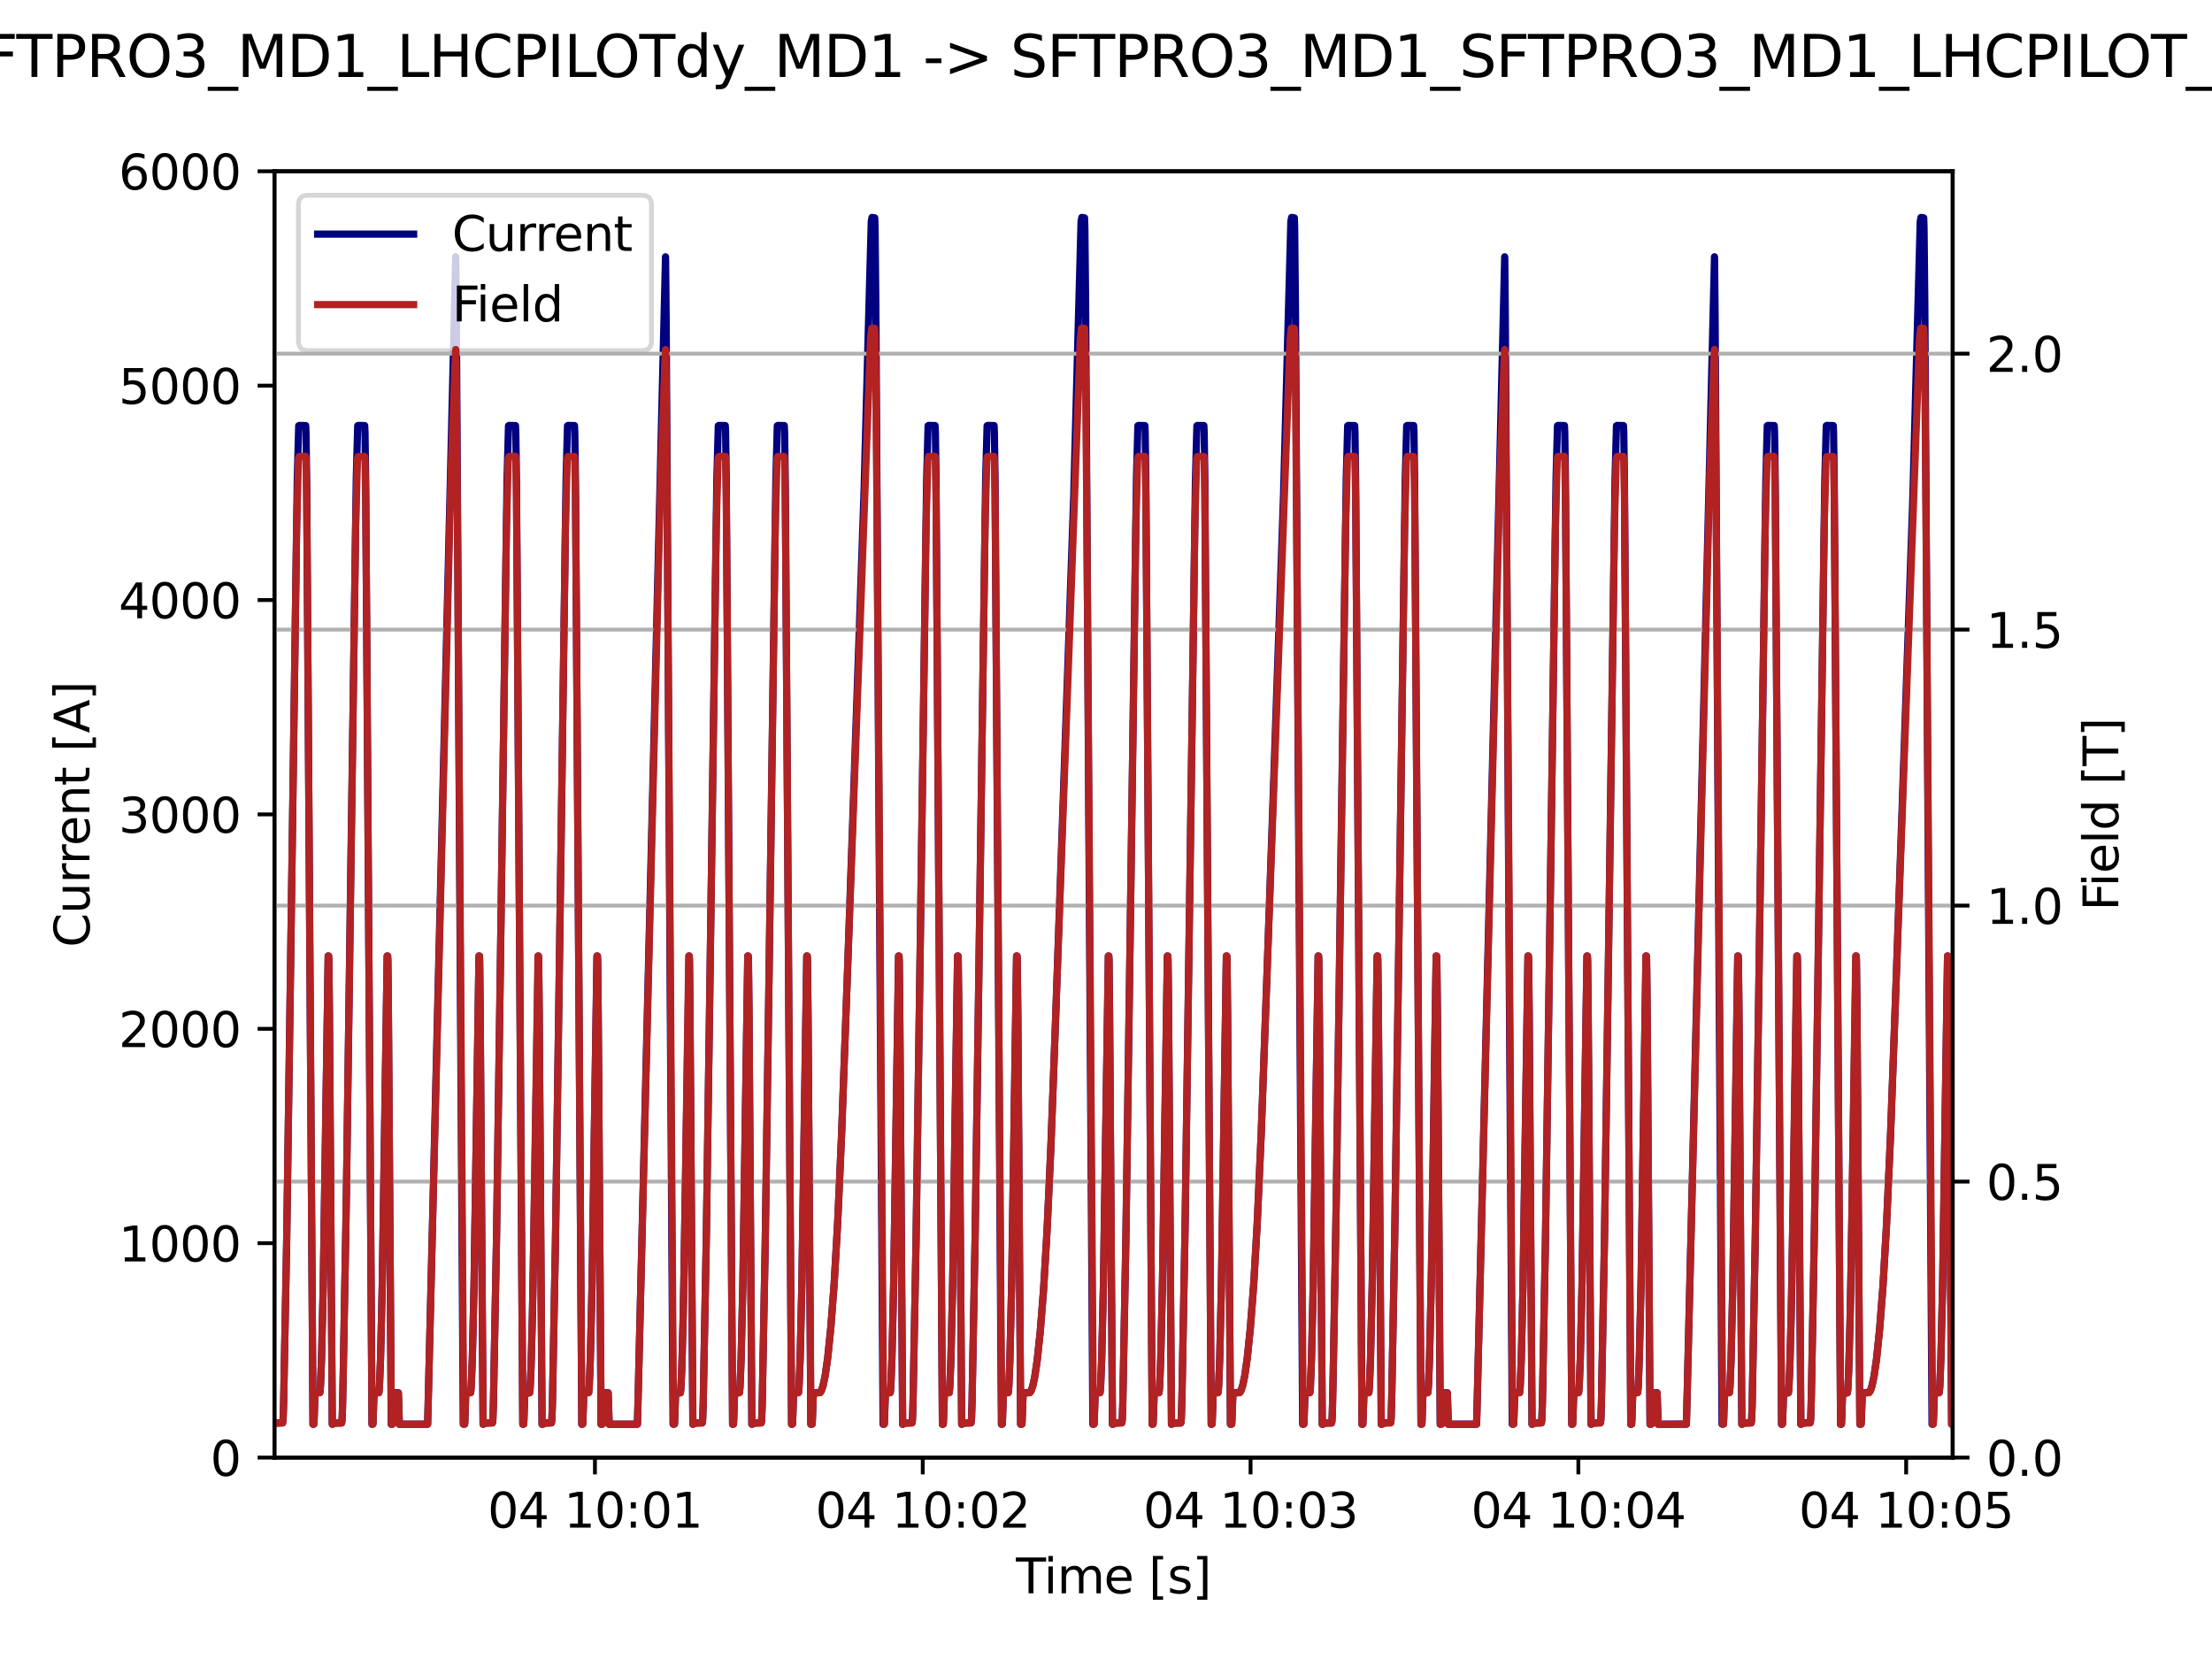 <?xml version="1.0" encoding="utf-8" standalone="no"?>
<!DOCTYPE svg PUBLIC "-//W3C//DTD SVG 1.1//EN"
  "http://www.w3.org/Graphics/SVG/1.1/DTD/svg11.dtd">
<svg xmlns:xlink="http://www.w3.org/1999/xlink" width="460.8pt" height="345.6pt" viewBox="0 0 460.8 345.6" xmlns="http://www.w3.org/2000/svg" version="1.1">
 <defs>
  <style type="text/css">*{stroke-linejoin: round; stroke-linecap: butt}</style>
 </defs>
 <g id="figure_1">
  <g id="patch_1">
   <path d="M 0 345.6 
L 460.8 345.6 
L 460.8 0 
L 0 0 
z
" style="fill: #ffffff"/>
  </g>
  <g id="axes_1">
   <g id="patch_2">
    <path d="M 57.17 303.64 
L 406.78 303.64 
L 406.78 35.677 
L 57.17 35.677 
z
" style="fill: #ffffff"/>
   </g>
   <g id="matplotlib.axis_1">
    <g id="xtick_1">
     <g id="line2d_1">
      <defs>
       <path id="m93034d818d" d="M 0 0 
L 0 3.5 
" style="stroke: #000000; stroke-width: 0.8"/>
      </defs>
      <g>
       <use xlink:href="#m93034d818d" x="123.938" y="303.64" style="stroke: #000000; stroke-width: 0.8"/>
      </g>
     </g>
     <g id="text_1">
      <!-- 04 10:01 -->
      <g transform="translate(101.577 318.238) scale(0.1 -0.1)">
       <defs>
        <path id="DejaVuSans-30" d="M 2034 4250 
Q 1547 4250 1301 3770 
Q 1056 3291 1056 2328 
Q 1056 1369 1301 889 
Q 1547 409 2034 409 
Q 2525 409 2770 889 
Q 3016 1369 3016 2328 
Q 3016 3291 2770 3770 
Q 2525 4250 2034 4250 
z
M 2034 4750 
Q 2819 4750 3233 4129 
Q 3647 3509 3647 2328 
Q 3647 1150 3233 529 
Q 2819 -91 2034 -91 
Q 1250 -91 836 529 
Q 422 1150 422 2328 
Q 422 3509 836 4129 
Q 1250 4750 2034 4750 
z
" transform="scale(0.016)"/>
        <path id="DejaVuSans-34" d="M 2419 4116 
L 825 1625 
L 2419 1625 
L 2419 4116 
z
M 2253 4666 
L 3047 4666 
L 3047 1625 
L 3713 1625 
L 3713 1100 
L 3047 1100 
L 3047 0 
L 2419 0 
L 2419 1100 
L 313 1100 
L 313 1709 
L 2253 4666 
z
" transform="scale(0.016)"/>
        <path id="DejaVuSans-20" transform="scale(0.016)"/>
        <path id="DejaVuSans-31" d="M 794 531 
L 1825 531 
L 1825 4091 
L 703 3866 
L 703 4441 
L 1819 4666 
L 2450 4666 
L 2450 531 
L 3481 531 
L 3481 0 
L 794 0 
L 794 531 
z
" transform="scale(0.016)"/>
        <path id="DejaVuSans-3a" d="M 750 794 
L 1409 794 
L 1409 0 
L 750 0 
L 750 794 
z
M 750 3309 
L 1409 3309 
L 1409 2516 
L 750 2516 
L 750 3309 
z
" transform="scale(0.016)"/>
       </defs>
       <use xlink:href="#DejaVuSans-30"/>
       <use xlink:href="#DejaVuSans-34" x="63.623"/>
       <use xlink:href="#DejaVuSans-20" x="127.246"/>
       <use xlink:href="#DejaVuSans-31" x="159.033"/>
       <use xlink:href="#DejaVuSans-30" x="222.656"/>
       <use xlink:href="#DejaVuSans-3a" x="286.279"/>
       <use xlink:href="#DejaVuSans-30" x="319.971"/>
       <use xlink:href="#DejaVuSans-31" x="383.594"/>
      </g>
     </g>
    </g>
    <g id="xtick_2">
     <g id="line2d_2">
      <g>
       <use xlink:href="#m93034d818d" x="192.226" y="303.64" style="stroke: #000000; stroke-width: 0.8"/>
      </g>
     </g>
     <g id="text_2">
      <!-- 04 10:02 -->
      <g transform="translate(169.865 318.238) scale(0.1 -0.1)">
       <defs>
        <path id="DejaVuSans-32" d="M 1228 531 
L 3431 531 
L 3431 0 
L 469 0 
L 469 531 
Q 828 903 1448 1529 
Q 2069 2156 2228 2338 
Q 2531 2678 2651 2914 
Q 2772 3150 2772 3378 
Q 2772 3750 2511 3984 
Q 2250 4219 1831 4219 
Q 1534 4219 1204 4116 
Q 875 4013 500 3803 
L 500 4441 
Q 881 4594 1212 4672 
Q 1544 4750 1819 4750 
Q 2544 4750 2975 4387 
Q 3406 4025 3406 3419 
Q 3406 3131 3298 2873 
Q 3191 2616 2906 2266 
Q 2828 2175 2409 1742 
Q 1991 1309 1228 531 
z
" transform="scale(0.016)"/>
       </defs>
       <use xlink:href="#DejaVuSans-30"/>
       <use xlink:href="#DejaVuSans-34" x="63.623"/>
       <use xlink:href="#DejaVuSans-20" x="127.246"/>
       <use xlink:href="#DejaVuSans-31" x="159.033"/>
       <use xlink:href="#DejaVuSans-30" x="222.656"/>
       <use xlink:href="#DejaVuSans-3a" x="286.279"/>
       <use xlink:href="#DejaVuSans-30" x="319.971"/>
       <use xlink:href="#DejaVuSans-32" x="383.594"/>
      </g>
     </g>
    </g>
    <g id="xtick_3">
     <g id="line2d_3">
      <g>
       <use xlink:href="#m93034d818d" x="260.514" y="303.64" style="stroke: #000000; stroke-width: 0.8"/>
      </g>
     </g>
     <g id="text_3">
      <!-- 04 10:03 -->
      <g transform="translate(238.153 318.238) scale(0.1 -0.1)">
       <defs>
        <path id="DejaVuSans-33" d="M 2597 2516 
Q 3050 2419 3304 2112 
Q 3559 1806 3559 1356 
Q 3559 666 3084 287 
Q 2609 -91 1734 -91 
Q 1441 -91 1130 -33 
Q 819 25 488 141 
L 488 750 
Q 750 597 1062 519 
Q 1375 441 1716 441 
Q 2309 441 2620 675 
Q 2931 909 2931 1356 
Q 2931 1769 2642 2001 
Q 2353 2234 1838 2234 
L 1294 2234 
L 1294 2753 
L 1863 2753 
Q 2328 2753 2575 2939 
Q 2822 3125 2822 3475 
Q 2822 3834 2567 4026 
Q 2313 4219 1838 4219 
Q 1578 4219 1281 4162 
Q 984 4106 628 3988 
L 628 4550 
Q 988 4650 1302 4700 
Q 1616 4750 1894 4750 
Q 2613 4750 3031 4423 
Q 3450 4097 3450 3541 
Q 3450 3153 3228 2886 
Q 3006 2619 2597 2516 
z
" transform="scale(0.016)"/>
       </defs>
       <use xlink:href="#DejaVuSans-30"/>
       <use xlink:href="#DejaVuSans-34" x="63.623"/>
       <use xlink:href="#DejaVuSans-20" x="127.246"/>
       <use xlink:href="#DejaVuSans-31" x="159.033"/>
       <use xlink:href="#DejaVuSans-30" x="222.656"/>
       <use xlink:href="#DejaVuSans-3a" x="286.279"/>
       <use xlink:href="#DejaVuSans-30" x="319.971"/>
       <use xlink:href="#DejaVuSans-33" x="383.594"/>
      </g>
     </g>
    </g>
    <g id="xtick_4">
     <g id="line2d_4">
      <g>
       <use xlink:href="#m93034d818d" x="328.801" y="303.64" style="stroke: #000000; stroke-width: 0.8"/>
      </g>
     </g>
     <g id="text_4">
      <!-- 04 10:04 -->
      <g transform="translate(306.44 318.238) scale(0.1 -0.1)">
       <use xlink:href="#DejaVuSans-30"/>
       <use xlink:href="#DejaVuSans-34" x="63.623"/>
       <use xlink:href="#DejaVuSans-20" x="127.246"/>
       <use xlink:href="#DejaVuSans-31" x="159.033"/>
       <use xlink:href="#DejaVuSans-30" x="222.656"/>
       <use xlink:href="#DejaVuSans-3a" x="286.279"/>
       <use xlink:href="#DejaVuSans-30" x="319.971"/>
       <use xlink:href="#DejaVuSans-34" x="383.594"/>
      </g>
     </g>
    </g>
    <g id="xtick_5">
     <g id="line2d_5">
      <g>
       <use xlink:href="#m93034d818d" x="397.089" y="303.64" style="stroke: #000000; stroke-width: 0.8"/>
      </g>
     </g>
     <g id="text_5">
      <!-- 04 10:05 -->
      <g transform="translate(374.728 318.238) scale(0.1 -0.1)">
       <defs>
        <path id="DejaVuSans-35" d="M 691 4666 
L 3169 4666 
L 3169 4134 
L 1269 4134 
L 1269 2991 
Q 1406 3038 1543 3061 
Q 1681 3084 1819 3084 
Q 2600 3084 3056 2656 
Q 3513 2228 3513 1497 
Q 3513 744 3044 326 
Q 2575 -91 1722 -91 
Q 1428 -91 1123 -41 
Q 819 9 494 109 
L 494 744 
Q 775 591 1075 516 
Q 1375 441 1709 441 
Q 2250 441 2565 725 
Q 2881 1009 2881 1497 
Q 2881 1984 2565 2268 
Q 2250 2553 1709 2553 
Q 1456 2553 1204 2497 
Q 953 2441 691 2322 
L 691 4666 
z
" transform="scale(0.016)"/>
       </defs>
       <use xlink:href="#DejaVuSans-30"/>
       <use xlink:href="#DejaVuSans-34" x="63.623"/>
       <use xlink:href="#DejaVuSans-20" x="127.246"/>
       <use xlink:href="#DejaVuSans-31" x="159.033"/>
       <use xlink:href="#DejaVuSans-30" x="222.656"/>
       <use xlink:href="#DejaVuSans-3a" x="286.279"/>
       <use xlink:href="#DejaVuSans-30" x="319.971"/>
       <use xlink:href="#DejaVuSans-35" x="383.594"/>
      </g>
     </g>
    </g>
    <g id="text_6">
     <!-- Time [s] -->
     <g transform="translate(211.646 331.917) scale(0.1 -0.1)">
      <defs>
       <path id="DejaVuSans-54" d="M -19 4666 
L 3928 4666 
L 3928 4134 
L 2272 4134 
L 2272 0 
L 1638 0 
L 1638 4134 
L -19 4134 
L -19 4666 
z
" transform="scale(0.016)"/>
       <path id="DejaVuSans-69" d="M 603 3500 
L 1178 3500 
L 1178 0 
L 603 0 
L 603 3500 
z
M 603 4863 
L 1178 4863 
L 1178 4134 
L 603 4134 
L 603 4863 
z
" transform="scale(0.016)"/>
       <path id="DejaVuSans-6d" d="M 3328 2828 
Q 3544 3216 3844 3400 
Q 4144 3584 4550 3584 
Q 5097 3584 5394 3201 
Q 5691 2819 5691 2113 
L 5691 0 
L 5113 0 
L 5113 2094 
Q 5113 2597 4934 2840 
Q 4756 3084 4391 3084 
Q 3944 3084 3684 2787 
Q 3425 2491 3425 1978 
L 3425 0 
L 2847 0 
L 2847 2094 
Q 2847 2600 2669 2842 
Q 2491 3084 2119 3084 
Q 1678 3084 1418 2786 
Q 1159 2488 1159 1978 
L 1159 0 
L 581 0 
L 581 3500 
L 1159 3500 
L 1159 2956 
Q 1356 3278 1631 3431 
Q 1906 3584 2284 3584 
Q 2666 3584 2933 3390 
Q 3200 3197 3328 2828 
z
" transform="scale(0.016)"/>
       <path id="DejaVuSans-65" d="M 3597 1894 
L 3597 1613 
L 953 1613 
Q 991 1019 1311 708 
Q 1631 397 2203 397 
Q 2534 397 2845 478 
Q 3156 559 3463 722 
L 3463 178 
Q 3153 47 2828 -22 
Q 2503 -91 2169 -91 
Q 1331 -91 842 396 
Q 353 884 353 1716 
Q 353 2575 817 3079 
Q 1281 3584 2069 3584 
Q 2775 3584 3186 3129 
Q 3597 2675 3597 1894 
z
M 3022 2063 
Q 3016 2534 2758 2815 
Q 2500 3097 2075 3097 
Q 1594 3097 1305 2825 
Q 1016 2553 972 2059 
L 3022 2063 
z
" transform="scale(0.016)"/>
       <path id="DejaVuSans-5b" d="M 550 4863 
L 1875 4863 
L 1875 4416 
L 1125 4416 
L 1125 -397 
L 1875 -397 
L 1875 -844 
L 550 -844 
L 550 4863 
z
" transform="scale(0.016)"/>
       <path id="DejaVuSans-73" d="M 2834 3397 
L 2834 2853 
Q 2591 2978 2328 3040 
Q 2066 3103 1784 3103 
Q 1356 3103 1142 2972 
Q 928 2841 928 2578 
Q 928 2378 1081 2264 
Q 1234 2150 1697 2047 
L 1894 2003 
Q 2506 1872 2764 1633 
Q 3022 1394 3022 966 
Q 3022 478 2636 193 
Q 2250 -91 1575 -91 
Q 1294 -91 989 -36 
Q 684 19 347 128 
L 347 722 
Q 666 556 975 473 
Q 1284 391 1588 391 
Q 1994 391 2212 530 
Q 2431 669 2431 922 
Q 2431 1156 2273 1281 
Q 2116 1406 1581 1522 
L 1381 1569 
Q 847 1681 609 1914 
Q 372 2147 372 2553 
Q 372 3047 722 3315 
Q 1072 3584 1716 3584 
Q 2034 3584 2315 3537 
Q 2597 3491 2834 3397 
z
" transform="scale(0.016)"/>
       <path id="DejaVuSans-5d" d="M 1947 4863 
L 1947 -844 
L 622 -844 
L 622 -397 
L 1369 -397 
L 1369 4416 
L 622 4416 
L 622 4863 
L 1947 4863 
z
" transform="scale(0.016)"/>
      </defs>
      <use xlink:href="#DejaVuSans-54"/>
      <use xlink:href="#DejaVuSans-69" x="57.959"/>
      <use xlink:href="#DejaVuSans-6d" x="85.742"/>
      <use xlink:href="#DejaVuSans-65" x="183.154"/>
      <use xlink:href="#DejaVuSans-20" x="244.678"/>
      <use xlink:href="#DejaVuSans-5b" x="276.465"/>
      <use xlink:href="#DejaVuSans-73" x="315.479"/>
      <use xlink:href="#DejaVuSans-5d" x="367.578"/>
     </g>
    </g>
   </g>
   <g id="matplotlib.axis_2">
    <g id="ytick_1">
     <g id="line2d_6">
      <defs>
       <path id="mfead15150b" d="M 0 0 
L -3.5 0 
" style="stroke: #000000; stroke-width: 0.8"/>
      </defs>
      <g>
       <use xlink:href="#mfead15150b" x="57.17" y="303.64" style="stroke: #000000; stroke-width: 0.8"/>
      </g>
     </g>
     <g id="text_7">
      <!-- 0 -->
      <g transform="translate(43.807 307.439) scale(0.1 -0.1)">
       <use xlink:href="#DejaVuSans-30"/>
      </g>
     </g>
    </g>
    <g id="ytick_2">
     <g id="line2d_7">
      <g>
       <use xlink:href="#mfead15150b" x="57.17" y="258.98" style="stroke: #000000; stroke-width: 0.8"/>
      </g>
     </g>
     <g id="text_8">
      <!-- 1000 -->
      <g transform="translate(24.72 262.779) scale(0.1 -0.1)">
       <use xlink:href="#DejaVuSans-31"/>
       <use xlink:href="#DejaVuSans-30" x="63.623"/>
       <use xlink:href="#DejaVuSans-30" x="127.246"/>
       <use xlink:href="#DejaVuSans-30" x="190.869"/>
      </g>
     </g>
    </g>
    <g id="ytick_3">
     <g id="line2d_8">
      <g>
       <use xlink:href="#mfead15150b" x="57.17" y="214.319" style="stroke: #000000; stroke-width: 0.8"/>
      </g>
     </g>
     <g id="text_9">
      <!-- 2000 -->
      <g transform="translate(24.72 218.118) scale(0.1 -0.1)">
       <use xlink:href="#DejaVuSans-32"/>
       <use xlink:href="#DejaVuSans-30" x="63.623"/>
       <use xlink:href="#DejaVuSans-30" x="127.246"/>
       <use xlink:href="#DejaVuSans-30" x="190.869"/>
      </g>
     </g>
    </g>
    <g id="ytick_4">
     <g id="line2d_9">
      <g>
       <use xlink:href="#mfead15150b" x="57.17" y="169.659" style="stroke: #000000; stroke-width: 0.8"/>
      </g>
     </g>
     <g id="text_10">
      <!-- 3000 -->
      <g transform="translate(24.72 173.458) scale(0.1 -0.1)">
       <use xlink:href="#DejaVuSans-33"/>
       <use xlink:href="#DejaVuSans-30" x="63.623"/>
       <use xlink:href="#DejaVuSans-30" x="127.246"/>
       <use xlink:href="#DejaVuSans-30" x="190.869"/>
      </g>
     </g>
    </g>
    <g id="ytick_5">
     <g id="line2d_10">
      <g>
       <use xlink:href="#mfead15150b" x="57.17" y="124.998" style="stroke: #000000; stroke-width: 0.8"/>
      </g>
     </g>
     <g id="text_11">
      <!-- 4000 -->
      <g transform="translate(24.72 128.797) scale(0.1 -0.1)">
       <use xlink:href="#DejaVuSans-34"/>
       <use xlink:href="#DejaVuSans-30" x="63.623"/>
       <use xlink:href="#DejaVuSans-30" x="127.246"/>
       <use xlink:href="#DejaVuSans-30" x="190.869"/>
      </g>
     </g>
    </g>
    <g id="ytick_6">
     <g id="line2d_11">
      <g>
       <use xlink:href="#mfead15150b" x="57.17" y="80.338" style="stroke: #000000; stroke-width: 0.8"/>
      </g>
     </g>
     <g id="text_12">
      <!-- 5000 -->
      <g transform="translate(24.72 84.137) scale(0.1 -0.1)">
       <use xlink:href="#DejaVuSans-35"/>
       <use xlink:href="#DejaVuSans-30" x="63.623"/>
       <use xlink:href="#DejaVuSans-30" x="127.246"/>
       <use xlink:href="#DejaVuSans-30" x="190.869"/>
      </g>
     </g>
    </g>
    <g id="ytick_7">
     <g id="line2d_12">
      <g>
       <use xlink:href="#mfead15150b" x="57.17" y="35.677" style="stroke: #000000; stroke-width: 0.8"/>
      </g>
     </g>
     <g id="text_13">
      <!-- 6000 -->
      <g transform="translate(24.72 39.477) scale(0.1 -0.1)">
       <defs>
        <path id="DejaVuSans-36" d="M 2113 2584 
Q 1688 2584 1439 2293 
Q 1191 2003 1191 1497 
Q 1191 994 1439 701 
Q 1688 409 2113 409 
Q 2538 409 2786 701 
Q 3034 994 3034 1497 
Q 3034 2003 2786 2293 
Q 2538 2584 2113 2584 
z
M 3366 4563 
L 3366 3988 
Q 3128 4100 2886 4159 
Q 2644 4219 2406 4219 
Q 1781 4219 1451 3797 
Q 1122 3375 1075 2522 
Q 1259 2794 1537 2939 
Q 1816 3084 2150 3084 
Q 2853 3084 3261 2657 
Q 3669 2231 3669 1497 
Q 3669 778 3244 343 
Q 2819 -91 2113 -91 
Q 1303 -91 875 529 
Q 447 1150 447 2328 
Q 447 3434 972 4092 
Q 1497 4750 2381 4750 
Q 2619 4750 2861 4703 
Q 3103 4656 3366 4563 
z
" transform="scale(0.016)"/>
       </defs>
       <use xlink:href="#DejaVuSans-36"/>
       <use xlink:href="#DejaVuSans-30" x="63.623"/>
       <use xlink:href="#DejaVuSans-30" x="127.246"/>
       <use xlink:href="#DejaVuSans-30" x="190.869"/>
      </g>
     </g>
    </g>
    <g id="text_14">
     <!-- Current [A] -->
     <g transform="translate(18.64 197.346) rotate(-90) scale(0.1 -0.1)">
      <defs>
       <path id="DejaVuSans-43" d="M 4122 4306 
L 4122 3641 
Q 3803 3938 3442 4084 
Q 3081 4231 2675 4231 
Q 1875 4231 1450 3742 
Q 1025 3253 1025 2328 
Q 1025 1406 1450 917 
Q 1875 428 2675 428 
Q 3081 428 3442 575 
Q 3803 722 4122 1019 
L 4122 359 
Q 3791 134 3420 21 
Q 3050 -91 2638 -91 
Q 1578 -91 968 557 
Q 359 1206 359 2328 
Q 359 3453 968 4101 
Q 1578 4750 2638 4750 
Q 3056 4750 3426 4639 
Q 3797 4528 4122 4306 
z
" transform="scale(0.016)"/>
       <path id="DejaVuSans-75" d="M 544 1381 
L 544 3500 
L 1119 3500 
L 1119 1403 
Q 1119 906 1312 657 
Q 1506 409 1894 409 
Q 2359 409 2629 706 
Q 2900 1003 2900 1516 
L 2900 3500 
L 3475 3500 
L 3475 0 
L 2900 0 
L 2900 538 
Q 2691 219 2414 64 
Q 2138 -91 1772 -91 
Q 1169 -91 856 284 
Q 544 659 544 1381 
z
M 1991 3584 
L 1991 3584 
z
" transform="scale(0.016)"/>
       <path id="DejaVuSans-72" d="M 2631 2963 
Q 2534 3019 2420 3045 
Q 2306 3072 2169 3072 
Q 1681 3072 1420 2755 
Q 1159 2438 1159 1844 
L 1159 0 
L 581 0 
L 581 3500 
L 1159 3500 
L 1159 2956 
Q 1341 3275 1631 3429 
Q 1922 3584 2338 3584 
Q 2397 3584 2469 3576 
Q 2541 3569 2628 3553 
L 2631 2963 
z
" transform="scale(0.016)"/>
       <path id="DejaVuSans-6e" d="M 3513 2113 
L 3513 0 
L 2938 0 
L 2938 2094 
Q 2938 2591 2744 2837 
Q 2550 3084 2163 3084 
Q 1697 3084 1428 2787 
Q 1159 2491 1159 1978 
L 1159 0 
L 581 0 
L 581 3500 
L 1159 3500 
L 1159 2956 
Q 1366 3272 1645 3428 
Q 1925 3584 2291 3584 
Q 2894 3584 3203 3211 
Q 3513 2838 3513 2113 
z
" transform="scale(0.016)"/>
       <path id="DejaVuSans-74" d="M 1172 4494 
L 1172 3500 
L 2356 3500 
L 2356 3053 
L 1172 3053 
L 1172 1153 
Q 1172 725 1289 603 
Q 1406 481 1766 481 
L 2356 481 
L 2356 0 
L 1766 0 
Q 1100 0 847 248 
Q 594 497 594 1153 
L 594 3053 
L 172 3053 
L 172 3500 
L 594 3500 
L 594 4494 
L 1172 4494 
z
" transform="scale(0.016)"/>
       <path id="DejaVuSans-41" d="M 2188 4044 
L 1331 1722 
L 3047 1722 
L 2188 4044 
z
M 1831 4666 
L 2547 4666 
L 4325 0 
L 3669 0 
L 3244 1197 
L 1141 1197 
L 716 0 
L 50 0 
L 1831 4666 
z
" transform="scale(0.016)"/>
      </defs>
      <use xlink:href="#DejaVuSans-43"/>
      <use xlink:href="#DejaVuSans-75" x="69.824"/>
      <use xlink:href="#DejaVuSans-72" x="133.203"/>
      <use xlink:href="#DejaVuSans-72" x="172.566"/>
      <use xlink:href="#DejaVuSans-65" x="211.43"/>
      <use xlink:href="#DejaVuSans-6e" x="272.953"/>
      <use xlink:href="#DejaVuSans-74" x="336.332"/>
      <use xlink:href="#DejaVuSans-20" x="375.541"/>
      <use xlink:href="#DejaVuSans-5b" x="407.328"/>
      <use xlink:href="#DejaVuSans-41" x="446.342"/>
      <use xlink:href="#DejaVuSans-5d" x="514.75"/>
     </g>
    </g>
   </g>
   <g id="line2d_13">
    <path d="M 57.17 296.684 
L 57.534 296.447 
L 58.877 296.39 
L 58.968 295.742 
L 59.082 292.391 
L 59.719 258.442 
L 60.471 205.565 
L 61.927 99.653 
L 62.223 88.686 
L 62.36 88.621 
L 63.68 88.649 
L 63.748 90.003 
L 63.885 100.161 
L 64.204 147.491 
L 65.205 296.693 
L 65.251 296.687 
L 65.387 296.651 
L 65.433 295.79 
L 65.615 290.185 
L 65.638 290.189 
L 66.639 290.056 
L 66.753 288.815 
L 66.981 283.003 
L 67.345 267.367 
L 67.8 237.094 
L 68.369 199.146 
L 68.46 199.166 
L 68.506 200.026 
L 68.62 210.9 
L 69.211 296.693 
L 69.234 296.691 
L 69.507 296.573 
L 69.667 296.447 
L 71.146 296.433 
L 71.214 296.188 
L 71.306 294.88 
L 71.51 285.963 
L 72.171 248.386 
L 72.99 187.676 
L 74.219 99.652 
L 74.515 88.684 
L 74.652 88.621 
L 75.972 88.649 
L 76.04 90.004 
L 76.177 100.16 
L 76.495 147.491 
L 77.497 296.694 
L 77.542 296.687 
L 77.679 296.651 
L 77.725 295.786 
L 77.907 290.186 
L 77.929 290.189 
L 78.931 290.056 
L 79.045 288.815 
L 79.272 283.004 
L 79.637 267.367 
L 80.092 237.094 
L 80.661 199.149 
L 80.752 199.165 
L 80.798 200.025 
L 80.911 210.9 
L 81.503 296.694 
L 81.526 296.692 
L 81.776 296.651 
L 81.822 295.795 
L 82.027 290.174 
L 82.482 290.134 
L 82.983 290.134 
L 83.028 291.437 
L 83.188 296.69 
L 83.984 296.685 
L 86.784 296.685 
L 88.969 296.685 
L 89.083 296.666 
L 89.242 290.441 
L 94.933 53.496 
L 94.956 54.12 
L 95.07 66.377 
L 95.912 207.076 
L 96.504 296.661 
L 96.64 296.684 
L 96.8 296.651 
L 96.845 295.788 
L 97.027 290.186 
L 97.05 290.188 
L 98.052 290.056 
L 98.165 288.815 
L 98.393 283.003 
L 98.757 267.368 
L 99.212 237.094 
L 99.781 199.149 
L 99.873 199.167 
L 99.918 200.027 
L 100.032 210.9 
L 100.624 296.693 
L 100.646 296.691 
L 100.92 296.575 
L 101.079 296.448 
L 102.581 296.39 
L 102.672 295.741 
L 102.786 292.39 
L 103.424 258.442 
L 104.175 205.566 
L 105.631 99.653 
L 105.927 88.685 
L 106.064 88.622 
L 107.384 88.648 
L 107.452 90.003 
L 107.589 100.161 
L 107.908 147.493 
L 108.909 296.694 
L 108.955 296.688 
L 109.091 296.649 
L 109.137 295.798 
L 109.319 290.186 
L 109.342 290.19 
L 110.07 290.188 
L 110.321 290.145 
L 110.412 289.469 
L 110.594 285.72 
L 110.912 274.125 
L 111.345 249.044 
L 112.142 199.139 
L 112.164 199.165 
L 112.21 200.024 
L 112.324 210.899 
L 112.915 296.693 
L 112.938 296.691 
L 113.211 296.573 
L 113.371 296.447 
L 114.873 296.389 
L 114.964 295.742 
L 115.078 292.391 
L 115.715 258.442 
L 116.466 205.565 
L 117.923 99.653 
L 118.219 88.687 
L 118.356 88.621 
L 119.676 88.648 
L 119.744 90.004 
L 119.881 100.16 
L 120.2 147.492 
L 121.201 296.694 
L 121.247 296.688 
L 121.383 296.65 
L 121.429 295.795 
L 121.611 290.185 
L 121.634 290.189 
L 122.635 290.055 
L 122.749 288.815 
L 122.977 283.003 
L 123.341 267.367 
L 123.796 237.094 
L 124.365 199.149 
L 124.456 199.165 
L 124.502 200.024 
L 124.615 210.9 
L 125.207 296.692 
L 125.23 296.691 
L 125.48 296.65 
L 125.526 295.786 
L 125.731 290.173 
L 126.141 290.134 
L 126.687 290.135 
L 126.732 291.43 
L 126.892 296.689 
L 127.666 296.684 
L 131.74 296.686 
L 132.787 296.667 
L 132.947 290.441 
L 138.637 53.498 
L 138.66 54.117 
L 138.774 66.377 
L 139.616 207.076 
L 140.208 296.661 
L 140.367 296.683 
L 140.504 296.65 
L 140.549 295.787 
L 140.731 290.186 
L 140.754 290.189 
L 141.414 290.189 
L 141.733 290.145 
L 141.824 289.469 
L 142.006 285.719 
L 142.325 274.125 
L 142.757 249.045 
L 143.554 199.139 
L 143.577 199.166 
L 143.622 200.025 
L 143.736 210.894 
L 144.328 296.695 
L 144.351 296.691 
L 144.624 296.573 
L 144.783 296.448 
L 146.285 296.39 
L 146.376 295.742 
L 146.49 292.39 
L 147.128 258.442 
L 147.879 205.565 
L 149.336 99.652 
L 149.631 88.685 
L 149.768 88.62 
L 151.088 88.648 
L 151.157 90.004 
L 151.293 100.16 
L 151.612 147.492 
L 152.613 296.693 
L 152.659 296.688 
L 152.795 296.651 
L 152.841 295.782 
L 153.023 290.186 
L 153.046 290.189 
L 154.047 290.056 
L 154.161 288.814 
L 154.389 283.004 
L 154.753 267.366 
L 155.208 237.094 
L 155.777 199.149 
L 155.868 199.165 
L 155.914 200.026 
L 156.028 210.9 
L 156.62 296.693 
L 156.642 296.692 
L 156.915 296.573 
L 157.075 296.447 
L 158.577 296.389 
L 158.668 295.742 
L 158.782 292.39 
L 159.419 258.442 
L 160.171 205.565 
L 161.627 99.652 
L 161.923 88.685 
L 162.06 88.621 
L 163.38 88.648 
L 163.448 90.004 
L 163.585 100.16 
L 163.904 147.491 
L 164.905 296.693 
L 164.951 296.688 
L 165.087 296.649 
L 165.133 295.795 
L 165.315 290.186 
L 165.338 290.188 
L 166.339 290.056 
L 166.453 288.814 
L 166.681 283.004 
L 167.045 267.367 
L 167.5 237.094 
L 168.069 199.148 
L 168.16 199.165 
L 168.206 200.027 
L 168.32 210.897 
L 168.911 296.693 
L 168.934 296.691 
L 169.185 296.65 
L 169.23 295.79 
L 169.435 290.173 
L 169.913 290.134 
L 170.846 290.053 
L 171.119 289.639 
L 171.461 288.631 
L 171.893 286.57 
L 172.44 282.714 
L 173.077 276.449 
L 173.783 267.223 
L 174.511 254.479 
L 175.33 236.021 
L 176.537 202.771 
L 179.997 102.404 
L 180.862 69.584 
L 181.499 46.105 
L 181.658 45.294 
L 182.227 45.383 
L 182.296 47.493 
L 182.455 63.201 
L 183.07 164.482 
L 183.957 296.692 
L 183.98 296.689 
L 184.208 296.649 
L 184.253 295.781 
L 184.435 290.186 
L 184.458 290.188 
L 185.46 290.056 
L 185.574 288.814 
L 185.801 283.003 
L 186.165 267.367 
L 186.621 237.094 
L 187.19 199.147 
L 187.281 199.166 
L 187.326 200.026 
L 187.44 210.9 
L 188.032 296.692 
L 188.055 296.691 
L 188.328 296.573 
L 188.487 296.447 
L 189.989 296.39 
L 190.081 295.742 
L 190.194 292.391 
L 190.832 258.442 
L 191.583 205.565 
L 193.04 99.652 
L 193.336 88.685 
L 193.472 88.621 
L 194.792 88.648 
L 194.861 90.003 
L 194.997 100.16 
L 195.316 147.491 
L 196.317 296.692 
L 196.363 296.687 
L 196.5 296.65 
L 196.545 295.784 
L 196.727 290.185 
L 196.75 290.188 
L 197.752 290.056 
L 197.865 288.815 
L 198.093 283.003 
L 198.457 267.367 
L 198.912 237.094 
L 199.481 199.148 
L 199.573 199.166 
L 199.618 200.026 
L 199.732 210.9 
L 200.324 296.692 
L 200.346 296.691 
L 200.62 296.573 
L 200.779 296.448 
L 202.281 296.39 
L 202.372 295.741 
L 202.486 292.391 
L 203.123 258.442 
L 203.875 205.565 
L 205.331 99.652 
L 205.627 88.686 
L 205.764 88.621 
L 207.084 88.649 
L 207.152 90.004 
L 207.289 100.161 
L 207.608 147.492 
L 208.609 296.693 
L 208.655 296.688 
L 208.791 296.65 
L 208.837 295.794 
L 209.019 290.185 
L 209.042 290.188 
L 210.043 290.056 
L 210.157 288.815 
L 210.385 283.003 
L 210.749 267.368 
L 211.204 237.094 
L 211.773 199.148 
L 211.864 199.166 
L 211.91 200.023 
L 212.024 210.896 
L 212.615 296.693 
L 212.638 296.692 
L 212.889 296.649 
L 212.934 295.799 
L 213.139 290.174 
L 213.594 290.134 
L 214.55 290.052 
L 214.801 289.687 
L 215.119 288.797 
L 215.529 286.954 
L 216.053 283.454 
L 216.667 277.708 
L 217.373 268.904 
L 218.078 257.131 
L 218.875 239.953 
L 219.877 213.007 
L 223.678 103.169 
L 224.543 70.581 
L 225.203 46.105 
L 225.362 45.294 
L 225.932 45.382 
L 226 47.493 
L 226.159 63.201 
L 226.774 164.482 
L 227.661 296.693 
L 227.684 296.689 
L 227.912 296.649 
L 227.957 295.788 
L 228.14 290.185 
L 228.162 290.189 
L 229.164 290.056 
L 229.278 288.814 
L 229.505 283.003 
L 229.869 267.366 
L 230.325 237.094 
L 230.894 199.149 
L 230.985 199.167 
L 231.03 200.026 
L 231.144 210.9 
L 231.736 296.692 
L 231.759 296.691 
L 232.032 296.573 
L 232.191 296.447 
L 233.694 296.389 
L 233.785 295.742 
L 233.898 292.39 
L 234.536 258.442 
L 235.287 205.565 
L 236.744 99.653 
L 237.04 88.685 
L 237.176 88.621 
L 238.496 88.649 
L 238.565 90.004 
L 238.701 100.16 
L 239.02 147.492 
L 240.022 296.693 
L 240.067 296.687 
L 240.204 296.649 
L 240.249 295.787 
L 240.431 290.185 
L 240.454 290.188 
L 241.456 290.056 
L 241.569 288.814 
L 241.797 283.003 
L 242.161 267.367 
L 242.616 237.094 
L 243.186 199.149 
L 243.277 199.165 
L 243.322 200.026 
L 243.436 210.9 
L 244.028 296.693 
L 244.051 296.69 
L 244.324 296.573 
L 244.483 296.446 
L 245.94 296.445 
L 246.008 296.31 
L 246.099 295.372 
L 246.236 290.3 
L 246.896 254.209 
L 247.67 198.409 
L 249.036 99.653 
L 249.331 88.684 
L 249.468 88.621 
L 250.788 88.649 
L 250.857 90.004 
L 250.993 100.158 
L 251.312 147.492 
L 252.313 296.693 
L 252.359 296.688 
L 252.495 296.649 
L 252.541 295.788 
L 252.723 290.185 
L 252.746 290.189 
L 253.747 290.056 
L 253.861 288.815 
L 254.089 283.003 
L 254.453 267.368 
L 254.908 237.095 
L 255.477 199.149 
L 255.568 199.164 
L 255.614 200.024 
L 255.728 210.899 
L 256.32 296.695 
L 256.342 296.691 
L 256.593 296.65 
L 256.638 295.784 
L 256.843 290.173 
L 257.276 290.134 
L 258.277 290.031 
L 258.528 289.639 
L 258.869 288.631 
L 259.301 286.57 
L 259.825 282.903 
L 260.462 276.706 
L 261.168 267.567 
L 261.896 254.929 
L 262.716 236.594 
L 263.877 204.69 
L 267.382 103.169 
L 268.247 70.58 
L 268.907 46.105 
L 269.067 45.294 
L 269.636 45.383 
L 269.704 47.493 
L 269.863 63.2 
L 270.478 164.481 
L 271.366 296.692 
L 271.388 296.689 
L 271.616 296.648 
L 271.662 295.787 
L 271.844 290.185 
L 271.866 290.189 
L 272.868 290.056 
L 272.982 288.814 
L 273.209 283.003 
L 273.574 267.367 
L 274.029 237.094 
L 274.598 199.149 
L 274.689 199.166 
L 274.734 200.027 
L 274.848 210.899 
L 275.44 296.693 
L 275.463 296.691 
L 275.736 296.573 
L 275.895 296.447 
L 277.375 296.434 
L 277.443 296.188 
L 277.534 294.879 
L 277.739 285.962 
L 278.399 248.386 
L 279.219 187.676 
L 280.448 99.653 
L 280.744 88.686 
L 280.88 88.621 
L 282.201 88.65 
L 282.269 90.003 
L 282.405 100.161 
L 282.724 147.491 
L 283.726 296.693 
L 283.771 296.687 
L 283.908 296.65 
L 283.953 295.784 
L 284.135 290.185 
L 284.158 290.189 
L 285.16 290.056 
L 285.274 288.814 
L 285.501 283.003 
L 285.865 267.367 
L 286.321 237.093 
L 286.89 199.149 
L 286.981 199.167 
L 287.026 200.025 
L 287.14 210.895 
L 287.732 296.694 
L 287.755 296.691 
L 288.028 296.573 
L 288.187 296.448 
L 289.712 296.31 
L 289.803 295.371 
L 289.94 290.3 
L 290.6 254.208 
L 291.374 198.41 
L 292.74 99.653 
L 293.036 88.687 
L 293.172 88.621 
L 294.492 88.649 
L 294.561 90.004 
L 294.697 100.16 
L 295.016 147.492 
L 296.017 296.693 
L 296.063 296.688 
L 296.2 296.649 
L 296.245 295.798 
L 296.427 290.185 
L 296.45 290.188 
L 297.451 290.056 
L 297.565 288.814 
L 297.793 283.004 
L 298.157 267.368 
L 298.612 237.094 
L 299.181 199.149 
L 299.272 199.166 
L 299.318 200.024 
L 299.432 210.899 
L 300.024 296.693 
L 300.046 296.691 
L 300.297 296.65 
L 300.342 295.786 
L 300.547 290.174 
L 301.048 290.134 
L 301.503 290.135 
L 301.549 291.432 
L 301.708 296.69 
L 302.801 296.685 
L 305.783 296.684 
L 307.604 296.667 
L 307.763 290.441 
L 313.454 53.497 
L 313.476 54.116 
L 313.59 66.377 
L 314.432 207.077 
L 315.024 296.66 
L 315.183 296.684 
L 315.32 296.651 
L 315.366 295.784 
L 315.548 290.186 
L 315.57 290.189 
L 316.572 290.056 
L 316.686 288.814 
L 316.913 283.003 
L 317.278 267.367 
L 317.733 237.095 
L 318.302 199.149 
L 318.393 199.165 
L 318.439 200.028 
L 318.552 210.897 
L 319.144 296.695 
L 319.167 296.693 
L 319.44 296.573 
L 319.599 296.448 
L 321.102 296.39 
L 321.193 295.742 
L 321.307 292.391 
L 321.944 258.443 
L 322.695 205.566 
L 324.152 99.653 
L 324.448 88.685 
L 324.584 88.621 
L 325.905 88.649 
L 325.973 90.004 
L 326.11 100.161 
L 326.428 147.493 
L 327.43 296.694 
L 327.475 296.688 
L 327.612 296.65 
L 327.657 295.781 
L 327.839 290.186 
L 327.862 290.189 
L 328.864 290.056 
L 328.978 288.814 
L 329.205 283.004 
L 329.569 267.367 
L 330.025 237.094 
L 330.594 199.149 
L 330.685 199.166 
L 330.73 200.023 
L 330.844 210.899 
L 331.436 296.694 
L 331.459 296.691 
L 331.732 296.573 
L 331.891 296.447 
L 333.394 296.39 
L 333.485 295.741 
L 333.598 292.39 
L 334.236 258.442 
L 334.987 205.565 
L 336.444 99.652 
L 336.74 88.686 
L 336.876 88.621 
L 338.196 88.648 
L 338.265 90.003 
L 338.401 100.159 
L 338.72 147.491 
L 339.722 296.693 
L 339.767 296.687 
L 339.904 296.649 
L 339.949 295.787 
L 340.131 290.185 
L 340.154 290.188 
L 341.156 290.056 
L 341.269 288.815 
L 341.497 283.003 
L 341.861 267.368 
L 342.316 237.094 
L 342.886 199.149 
L 342.977 199.167 
L 343.022 200.026 
L 343.136 210.895 
L 343.728 296.694 
L 343.75 296.691 
L 344.001 296.65 
L 344.046 295.799 
L 344.251 290.174 
L 344.752 290.134 
L 345.207 290.134 
L 345.253 291.433 
L 345.412 296.688 
L 346.459 296.685 
L 351.308 296.667 
L 351.467 290.441 
L 357.158 53.495 
L 357.18 54.121 
L 357.294 66.375 
L 358.136 207.075 
L 358.728 296.662 
L 358.888 296.685 
L 359.024 296.65 
L 359.07 295.786 
L 359.252 290.185 
L 359.275 290.189 
L 360.276 290.055 
L 360.39 288.814 
L 360.618 283.004 
L 360.982 267.367 
L 361.437 237.094 
L 362.006 199.149 
L 362.097 199.166 
L 362.143 200.022 
L 362.256 210.897 
L 362.848 296.694 
L 362.871 296.692 
L 363.144 296.573 
L 363.304 296.447 
L 364.806 296.389 
L 364.897 295.741 
L 365.011 292.39 
L 365.648 258.442 
L 366.399 205.565 
L 367.856 99.653 
L 368.152 88.686 
L 368.289 88.621 
L 369.609 88.649 
L 369.677 90.004 
L 369.814 100.161 
L 370.132 147.492 
L 371.134 296.694 
L 371.179 296.686 
L 371.316 296.649 
L 371.361 295.784 
L 371.544 290.186 
L 371.566 290.189 
L 372.363 290.189 
L 372.545 290.145 
L 372.636 289.47 
L 372.818 285.72 
L 373.137 274.125 
L 373.569 249.045 
L 374.343 199.139 
L 374.366 199.14 
L 374.389 199.167 
L 374.434 200.023 
L 374.548 210.894 
L 375.14 296.695 
L 375.163 296.692 
L 375.436 296.573 
L 375.595 296.447 
L 377.12 296.31 
L 377.211 295.373 
L 377.348 290.3 
L 378.008 254.209 
L 378.782 198.41 
L 380.148 99.652 
L 380.444 88.687 
L 380.58 88.621 
L 381.901 88.649 
L 381.969 90.004 
L 382.105 100.161 
L 382.424 147.492 
L 383.426 296.695 
L 383.471 296.689 
L 383.608 296.651 
L 383.653 295.797 
L 383.835 290.186 
L 383.858 290.19 
L 384.746 290.189 
L 384.837 290.145 
L 384.928 289.47 
L 385.11 285.72 
L 385.429 274.125 
L 385.861 249.045 
L 386.635 199.139 
L 386.658 199.14 
L 386.681 199.167 
L 386.726 200.025 
L 386.84 210.9 
L 387.432 296.693 
L 387.455 296.691 
L 387.705 296.651 
L 387.751 295.787 
L 387.955 290.174 
L 388.411 290.135 
L 389.367 290.053 
L 389.617 289.687 
L 389.958 288.716 
L 390.391 286.701 
L 390.915 283.09 
L 391.552 276.961 
L 392.257 267.906 
L 392.986 255.376 
L 393.805 237.162 
L 394.943 205.97 
L 398.494 103.17 
L 399.382 69.584 
L 400.02 46.106 
L 400.179 45.294 
L 400.748 45.381 
L 400.816 47.493 
L 400.976 63.202 
L 401.59 164.483 
L 402.478 296.693 
L 402.501 296.69 
L 402.728 296.649 
L 402.774 295.787 
L 402.956 290.185 
L 402.979 290.19 
L 403.98 290.056 
L 404.094 288.815 
L 404.322 283.004 
L 404.686 267.367 
L 405.141 237.094 
L 405.71 199.149 
L 405.801 199.166 
L 405.847 200.023 
L 405.961 210.896 
L 406.552 296.695 
L 406.575 296.692 
L 406.78 296.684 
L 406.78 296.684 
" clip-path="url(#pebe2dc9d23)" style="fill: none; stroke: #000080; stroke-width: 1.5; stroke-linecap: square"/>
   </g>
   <g id="patch_3">
    <path d="M 57.17 303.64 
L 57.17 35.677 
" style="fill: none; stroke: #000000; stroke-width: 0.8; stroke-linejoin: miter; stroke-linecap: square"/>
   </g>
   <g id="patch_4">
    <path d="M 406.78 303.64 
L 406.78 35.677 
" style="fill: none; stroke: #000000; stroke-width: 0.8; stroke-linejoin: miter; stroke-linecap: square"/>
   </g>
   <g id="patch_5">
    <path d="M 57.17 303.64 
L 406.78 303.64 
" style="fill: none; stroke: #000000; stroke-width: 0.8; stroke-linejoin: miter; stroke-linecap: square"/>
   </g>
   <g id="patch_6">
    <path d="M 57.17 35.677 
L 406.78 35.677 
" style="fill: none; stroke: #000000; stroke-width: 0.8; stroke-linejoin: miter; stroke-linecap: square"/>
   </g>
   <g id="legend_1">
    <g id="patch_7">
     <path d="M 64.17 73.034 
L 133.723 73.034 
Q 135.723 73.034 135.723 71.034 
L 135.723 42.677 
Q 135.723 40.677 133.723 40.677 
L 64.17 40.677 
Q 62.17 40.677 62.17 42.677 
L 62.17 71.034 
Q 62.17 73.034 64.17 73.034 
z
" style="fill: #ffffff; opacity: 0.8; stroke: #cccccc; stroke-linejoin: miter"/>
    </g>
    <g id="line2d_14">
     <path d="M 66.17 48.776 
L 76.17 48.776 
L 86.17 48.776 
" style="fill: none; stroke: #000080; stroke-width: 1.5; stroke-linecap: square"/>
    </g>
    <g id="text_15">
     <!-- Current -->
     <g transform="translate(94.17 52.276) scale(0.1 -0.1)">
      <use xlink:href="#DejaVuSans-43"/>
      <use xlink:href="#DejaVuSans-75" x="69.824"/>
      <use xlink:href="#DejaVuSans-72" x="133.203"/>
      <use xlink:href="#DejaVuSans-72" x="172.566"/>
      <use xlink:href="#DejaVuSans-65" x="211.43"/>
      <use xlink:href="#DejaVuSans-6e" x="272.953"/>
      <use xlink:href="#DejaVuSans-74" x="336.332"/>
     </g>
    </g>
    <g id="line2d_15">
     <path d="M 66.17 63.454 
L 76.17 63.454 
L 86.17 63.454 
" style="fill: none; stroke: #b22222; stroke-width: 1.5; stroke-linecap: square"/>
    </g>
    <g id="text_16">
     <!-- Field -->
     <g transform="translate(94.17 66.954) scale(0.1 -0.1)">
      <defs>
       <path id="DejaVuSans-46" d="M 628 4666 
L 3309 4666 
L 3309 4134 
L 1259 4134 
L 1259 2759 
L 3109 2759 
L 3109 2228 
L 1259 2228 
L 1259 0 
L 628 0 
L 628 4666 
z
" transform="scale(0.016)"/>
       <path id="DejaVuSans-6c" d="M 603 4863 
L 1178 4863 
L 1178 0 
L 603 0 
L 603 4863 
z
" transform="scale(0.016)"/>
       <path id="DejaVuSans-64" d="M 2906 2969 
L 2906 4863 
L 3481 4863 
L 3481 0 
L 2906 0 
L 2906 525 
Q 2725 213 2448 61 
Q 2172 -91 1784 -91 
Q 1150 -91 751 415 
Q 353 922 353 1747 
Q 353 2572 751 3078 
Q 1150 3584 1784 3584 
Q 2172 3584 2448 3432 
Q 2725 3281 2906 2969 
z
M 947 1747 
Q 947 1113 1208 752 
Q 1469 391 1925 391 
Q 2381 391 2643 752 
Q 2906 1113 2906 1747 
Q 2906 2381 2643 2742 
Q 2381 3103 1925 3103 
Q 1469 3103 1208 2742 
Q 947 2381 947 1747 
z
" transform="scale(0.016)"/>
      </defs>
      <use xlink:href="#DejaVuSans-46"/>
      <use xlink:href="#DejaVuSans-69" x="50.27"/>
      <use xlink:href="#DejaVuSans-65" x="78.053"/>
      <use xlink:href="#DejaVuSans-6c" x="139.576"/>
      <use xlink:href="#DejaVuSans-64" x="167.359"/>
     </g>
    </g>
   </g>
  </g>
  <g id="axes_2">
   <g id="matplotlib.axis_3">
    <g id="ytick_8">
     <g id="line2d_16">
      <path d="M 57.17 303.64 
L 406.78 303.64 
" clip-path="url(#pebe2dc9d23)" style="fill: none; stroke: #b0b0b0; stroke-width: 0.8; stroke-linecap: square"/>
     </g>
     <g id="line2d_17">
      <defs>
       <path id="m5ec9d6148e" d="M 0 0 
L 3.5 0 
" style="stroke: #000000; stroke-width: 0.8"/>
      </defs>
      <g>
       <use xlink:href="#m5ec9d6148e" x="406.78" y="303.64" style="stroke: #000000; stroke-width: 0.8"/>
      </g>
     </g>
     <g id="text_17">
      <!-- 0.0 -->
      <g transform="translate(413.78 307.439) scale(0.1 -0.1)">
       <defs>
        <path id="DejaVuSans-2e" d="M 684 794 
L 1344 794 
L 1344 0 
L 684 0 
L 684 794 
z
" transform="scale(0.016)"/>
       </defs>
       <use xlink:href="#DejaVuSans-30"/>
       <use xlink:href="#DejaVuSans-2e" x="63.623"/>
       <use xlink:href="#DejaVuSans-30" x="95.41"/>
      </g>
     </g>
    </g>
    <g id="ytick_9">
     <g id="line2d_18">
      <path d="M 57.17 246.147 
L 406.78 246.147 
" clip-path="url(#pebe2dc9d23)" style="fill: none; stroke: #b0b0b0; stroke-width: 0.8; stroke-linecap: square"/>
     </g>
     <g id="line2d_19">
      <g>
       <use xlink:href="#m5ec9d6148e" x="406.78" y="246.147" style="stroke: #000000; stroke-width: 0.8"/>
      </g>
     </g>
     <g id="text_18">
      <!-- 0.5 -->
      <g transform="translate(413.78 249.946) scale(0.1 -0.1)">
       <use xlink:href="#DejaVuSans-30"/>
       <use xlink:href="#DejaVuSans-2e" x="63.623"/>
       <use xlink:href="#DejaVuSans-35" x="95.41"/>
      </g>
     </g>
    </g>
    <g id="ytick_10">
     <g id="line2d_20">
      <path d="M 57.17 188.654 
L 406.78 188.654 
" clip-path="url(#pebe2dc9d23)" style="fill: none; stroke: #b0b0b0; stroke-width: 0.8; stroke-linecap: square"/>
     </g>
     <g id="line2d_21">
      <g>
       <use xlink:href="#m5ec9d6148e" x="406.78" y="188.654" style="stroke: #000000; stroke-width: 0.8"/>
      </g>
     </g>
     <g id="text_19">
      <!-- 1.0 -->
      <g transform="translate(413.78 192.454) scale(0.1 -0.1)">
       <use xlink:href="#DejaVuSans-31"/>
       <use xlink:href="#DejaVuSans-2e" x="63.623"/>
       <use xlink:href="#DejaVuSans-30" x="95.41"/>
      </g>
     </g>
    </g>
    <g id="ytick_11">
     <g id="line2d_22">
      <path d="M 57.17 131.161 
L 406.78 131.161 
" clip-path="url(#pebe2dc9d23)" style="fill: none; stroke: #b0b0b0; stroke-width: 0.8; stroke-linecap: square"/>
     </g>
     <g id="line2d_23">
      <g>
       <use xlink:href="#m5ec9d6148e" x="406.78" y="131.161" style="stroke: #000000; stroke-width: 0.8"/>
      </g>
     </g>
     <g id="text_20">
      <!-- 1.5 -->
      <g transform="translate(413.78 134.961) scale(0.1 -0.1)">
       <use xlink:href="#DejaVuSans-31"/>
       <use xlink:href="#DejaVuSans-2e" x="63.623"/>
       <use xlink:href="#DejaVuSans-35" x="95.41"/>
      </g>
     </g>
    </g>
    <g id="ytick_12">
     <g id="line2d_24">
      <path d="M 57.17 73.669 
L 406.78 73.669 
" clip-path="url(#pebe2dc9d23)" style="fill: none; stroke: #b0b0b0; stroke-width: 0.8; stroke-linecap: square"/>
     </g>
     <g id="line2d_25">
      <g>
       <use xlink:href="#m5ec9d6148e" x="406.78" y="73.669" style="stroke: #000000; stroke-width: 0.8"/>
      </g>
     </g>
     <g id="text_21">
      <!-- 2.0 -->
      <g transform="translate(413.78 77.468) scale(0.1 -0.1)">
       <use xlink:href="#DejaVuSans-32"/>
       <use xlink:href="#DejaVuSans-2e" x="63.623"/>
       <use xlink:href="#DejaVuSans-30" x="95.41"/>
      </g>
     </g>
    </g>
    <g id="text_22">
     <!-- Field [T] -->
     <g transform="translate(441.282 189.745) rotate(-90) scale(0.1 -0.1)">
      <use xlink:href="#DejaVuSans-46"/>
      <use xlink:href="#DejaVuSans-69" x="50.27"/>
      <use xlink:href="#DejaVuSans-65" x="78.053"/>
      <use xlink:href="#DejaVuSans-6c" x="139.576"/>
      <use xlink:href="#DejaVuSans-64" x="167.359"/>
      <use xlink:href="#DejaVuSans-20" x="230.836"/>
      <use xlink:href="#DejaVuSans-5b" x="262.623"/>
      <use xlink:href="#DejaVuSans-54" x="301.637"/>
      <use xlink:href="#DejaVuSans-5d" x="362.721"/>
     </g>
    </g>
   </g>
   <g id="line2d_26">
    <path d="M 57.17 296.714 
L 57.511 296.486 
L 58.877 296.432 
L 58.968 295.791 
L 59.082 292.458 
L 59.719 258.496 
L 60.471 205.546 
L 61.791 110.08 
L 62.178 95.533 
L 62.314 95.098 
L 63.27 95.065 
L 63.68 95.082 
L 63.748 96.004 
L 63.885 103.422 
L 64.09 129.795 
L 65.205 296.708 
L 65.273 296.708 
L 65.387 296.677 
L 65.433 295.819 
L 65.615 290.273 
L 65.638 290.277 
L 66.639 290.142 
L 66.753 288.904 
L 66.981 283.095 
L 67.345 267.438 
L 67.8 237.097 
L 68.369 199.141 
L 68.46 199.153 
L 68.506 199.994 
L 68.62 210.819 
L 69.234 296.71 
L 69.507 296.605 
L 69.667 296.484 
L 71.169 296.431 
L 71.26 295.79 
L 71.374 292.457 
L 72.011 258.495 
L 72.762 205.545 
L 74.083 110.084 
L 74.47 95.545 
L 74.606 95.112 
L 75.426 95.081 
L 75.972 95.095 
L 76.04 96.016 
L 76.177 103.43 
L 76.382 129.797 
L 77.497 296.708 
L 77.565 296.707 
L 77.679 296.676 
L 77.725 295.812 
L 77.907 290.273 
L 77.929 290.276 
L 78.931 290.142 
L 79.045 288.904 
L 79.272 283.095 
L 79.637 267.438 
L 80.092 237.097 
L 80.661 199.141 
L 80.752 199.153 
L 80.798 199.994 
L 80.911 210.82 
L 81.526 296.709 
L 81.776 296.679 
L 81.822 295.821 
L 82.027 290.262 
L 82.527 290.221 
L 82.983 290.22 
L 83.028 291.512 
L 83.188 296.715 
L 84.781 296.72 
L 89.083 296.699 
L 89.242 290.524 
L 93.932 99.338 
L 94.796 75.426 
L 94.933 72.812 
L 94.956 73.153 
L 95.07 80.126 
L 95.32 111.402 
L 96.595 296.691 
L 96.64 296.69 
L 96.8 296.662 
L 96.845 295.798 
L 97.027 290.274 
L 97.05 290.276 
L 98.052 290.143 
L 98.165 288.904 
L 98.393 283.095 
L 98.757 267.438 
L 99.212 237.097 
L 99.781 199.142 
L 99.873 199.153 
L 99.918 199.994 
L 100.032 210.82 
L 100.646 296.71 
L 100.92 296.605 
L 101.079 296.484 
L 102.581 296.431 
L 102.672 295.79 
L 102.786 292.456 
L 103.424 258.495 
L 104.175 205.545 
L 105.495 110.081 
L 105.882 95.535 
L 106.018 95.1 
L 106.883 95.068 
L 107.384 95.083 
L 107.452 96.004 
L 107.589 103.423 
L 107.794 129.795 
L 108.909 296.708 
L 108.978 296.707 
L 109.091 296.675 
L 109.137 295.817 
L 109.319 290.275 
L 109.342 290.277 
L 110.343 290.144 
L 110.457 288.905 
L 110.685 283.096 
L 111.049 267.439 
L 111.504 237.098 
L 112.073 199.143 
L 112.164 199.154 
L 112.21 199.994 
L 112.324 210.821 
L 112.938 296.711 
L 113.189 296.689 
L 113.348 296.486 
L 114.873 296.432 
L 114.964 295.791 
L 115.078 292.459 
L 115.715 258.496 
L 116.466 205.546 
L 117.787 110.085 
L 118.174 95.548 
L 118.31 95.113 
L 119.221 95.08 
L 119.676 95.096 
L 119.744 96.018 
L 119.881 103.432 
L 120.086 129.797 
L 121.201 296.709 
L 121.269 296.709 
L 121.383 296.677 
L 121.429 295.814 
L 121.611 290.274 
L 121.634 290.276 
L 122.635 290.143 
L 122.749 288.904 
L 122.977 283.095 
L 123.341 267.438 
L 123.796 237.097 
L 124.365 199.142 
L 124.456 199.153 
L 124.502 199.993 
L 124.615 210.82 
L 125.23 296.71 
L 125.48 296.679 
L 125.526 295.821 
L 125.731 290.261 
L 126.163 290.221 
L 126.687 290.22 
L 126.732 291.509 
L 126.892 296.715 
L 128.144 296.718 
L 132.787 296.7 
L 132.947 290.523 
L 137.636 99.337 
L 138.501 75.426 
L 138.637 72.813 
L 138.66 73.153 
L 138.774 80.127 
L 139.024 111.402 
L 140.299 296.69 
L 140.344 296.689 
L 140.504 296.661 
L 140.549 295.801 
L 140.731 290.275 
L 140.754 290.277 
L 141.756 290.143 
L 141.869 288.904 
L 142.097 283.095 
L 142.461 267.438 
L 142.917 237.097 
L 143.486 199.142 
L 143.577 199.153 
L 143.622 199.994 
L 143.736 210.814 
L 144.351 296.709 
L 144.624 296.605 
L 144.783 296.484 
L 146.285 296.431 
L 146.376 295.79 
L 146.49 292.456 
L 147.128 258.494 
L 147.879 205.544 
L 149.199 110.081 
L 149.586 95.535 
L 149.723 95.1 
L 150.519 95.069 
L 151.088 95.082 
L 151.157 96.004 
L 151.293 103.423 
L 151.498 129.794 
L 152.613 296.707 
L 152.682 296.706 
L 152.795 296.675 
L 152.841 295.808 
L 153.023 290.274 
L 153.046 290.276 
L 154.047 290.142 
L 154.161 288.904 
L 154.389 283.095 
L 154.753 267.438 
L 155.208 237.097 
L 155.777 199.141 
L 155.868 199.153 
L 155.914 199.994 
L 156.028 210.819 
L 156.642 296.709 
L 156.915 296.604 
L 157.075 296.484 
L 158.577 296.431 
L 158.668 295.789 
L 158.782 292.455 
L 159.397 259.882 
L 160.148 207.332 
L 161.491 110.083 
L 161.878 95.546 
L 162.014 95.111 
L 162.97 95.078 
L 163.38 95.094 
L 163.448 96.016 
L 163.585 103.43 
L 163.813 133.293 
L 164.905 296.707 
L 164.973 296.706 
L 165.087 296.674 
L 165.133 295.812 
L 165.315 290.274 
L 165.338 290.276 
L 166.339 290.142 
L 166.453 288.904 
L 166.681 283.095 
L 167.045 267.438 
L 167.5 237.097 
L 168.069 199.141 
L 168.16 199.153 
L 168.206 199.995 
L 168.32 210.816 
L 168.934 296.709 
L 169.185 296.678 
L 169.23 295.82 
L 169.435 290.261 
L 169.913 290.22 
L 170.869 290.118 
L 171.119 289.728 
L 171.461 288.723 
L 171.893 286.665 
L 172.417 283.002 
L 173.054 276.805 
L 173.76 267.652 
L 174.488 254.987 
L 175.308 236.615 
L 176.491 204.044 
L 181.34 70.727 
L 181.59 68.384 
L 181.772 68.357 
L 182.227 68.401 
L 182.296 69.498 
L 182.455 78.185 
L 182.705 107.994 
L 184.071 296.705 
L 184.208 296.675 
L 184.253 295.812 
L 184.435 290.275 
L 184.458 290.277 
L 185.46 290.142 
L 185.574 288.904 
L 185.801 283.095 
L 186.165 267.438 
L 186.621 237.097 
L 187.19 199.141 
L 187.281 199.153 
L 187.326 199.994 
L 187.44 210.819 
L 188.055 296.71 
L 188.328 296.604 
L 188.487 296.484 
L 189.989 296.431 
L 190.081 295.79 
L 190.194 292.457 
L 190.832 258.494 
L 191.583 205.545 
L 192.903 110.079 
L 193.29 95.532 
L 193.427 95.097 
L 194.337 95.065 
L 194.792 95.081 
L 194.861 96.003 
L 194.997 103.421 
L 195.225 133.293 
L 196.317 296.708 
L 196.386 296.707 
L 196.5 296.675 
L 196.545 295.816 
L 196.727 290.273 
L 196.75 290.276 
L 197.752 290.142 
L 197.865 288.904 
L 198.093 283.095 
L 198.457 267.438 
L 198.912 237.097 
L 199.481 199.141 
L 199.573 199.153 
L 199.618 199.994 
L 199.732 210.819 
L 200.346 296.71 
L 200.62 296.605 
L 200.779 296.485 
L 202.281 296.431 
L 202.372 295.79 
L 202.486 292.457 
L 203.123 258.495 
L 203.875 205.544 
L 205.195 110.084 
L 205.582 95.546 
L 205.718 95.112 
L 206.47 95.082 
L 207.084 95.095 
L 207.152 96.016 
L 207.289 103.43 
L 207.494 129.796 
L 208.678 296.707 
L 208.791 296.676 
L 208.837 295.813 
L 209.019 290.274 
L 209.042 290.276 
L 210.043 290.143 
L 210.157 288.904 
L 210.385 283.096 
L 210.749 267.439 
L 211.204 237.098 
L 211.773 199.143 
L 211.864 199.154 
L 211.91 199.993 
L 212.024 210.818 
L 212.638 296.71 
L 212.889 296.679 
L 212.934 295.821 
L 213.139 290.261 
L 213.617 290.221 
L 214.573 290.119 
L 214.823 289.729 
L 215.165 288.723 
L 215.597 286.666 
L 216.121 283.003 
L 216.758 276.806 
L 217.464 267.653 
L 218.192 254.988 
L 219.012 236.616 
L 220.195 204.045 
L 225.044 70.727 
L 225.294 68.386 
L 225.476 68.359 
L 225.932 68.402 
L 226 69.499 
L 226.159 78.187 
L 226.41 107.996 
L 227.775 296.707 
L 227.912 296.677 
L 227.957 295.815 
L 228.14 290.274 
L 228.162 290.277 
L 229.164 290.142 
L 229.278 288.904 
L 229.505 283.095 
L 229.869 267.438 
L 230.325 237.097 
L 230.894 199.141 
L 230.985 199.153 
L 231.03 199.995 
L 231.144 210.819 
L 231.759 296.71 
L 232.009 296.688 
L 232.168 296.485 
L 233.694 296.431 
L 233.785 295.79 
L 233.898 292.457 
L 234.536 258.495 
L 235.287 205.545 
L 236.607 110.08 
L 236.994 95.532 
L 237.131 95.098 
L 237.927 95.067 
L 238.496 95.081 
L 238.565 96.003 
L 238.701 103.421 
L 238.906 129.794 
L 240.022 296.708 
L 240.09 296.707 
L 240.204 296.675 
L 240.249 295.814 
L 240.431 290.274 
L 240.454 290.276 
L 241.456 290.142 
L 241.569 288.904 
L 241.797 283.095 
L 242.161 267.438 
L 242.616 237.097 
L 243.186 199.141 
L 243.277 199.153 
L 243.322 199.994 
L 243.436 210.819 
L 244.051 296.709 
L 244.324 296.605 
L 244.483 296.484 
L 245.985 296.431 
L 246.076 295.79 
L 246.19 292.457 
L 246.828 258.495 
L 247.579 205.544 
L 248.899 110.084 
L 249.286 95.545 
L 249.422 95.111 
L 250.379 95.079 
L 250.788 95.094 
L 250.857 96.016 
L 250.993 103.43 
L 251.221 133.294 
L 252.313 296.708 
L 252.382 296.707 
L 252.495 296.676 
L 252.541 295.814 
L 252.723 290.274 
L 252.746 290.276 
L 253.747 290.142 
L 253.861 288.904 
L 254.089 283.095 
L 254.453 267.438 
L 254.908 237.097 
L 255.477 199.142 
L 255.568 199.153 
L 255.614 199.993 
L 255.728 210.819 
L 256.342 296.709 
L 256.593 296.679 
L 256.638 295.816 
L 256.843 290.261 
L 257.321 290.22 
L 258.277 290.118 
L 258.528 289.729 
L 258.869 288.723 
L 259.301 286.666 
L 259.848 282.814 
L 260.485 276.549 
L 261.191 267.31 
L 261.919 254.536 
L 262.739 236.043 
L 263.945 202.766 
L 268.748 70.727 
L 268.998 68.386 
L 269.18 68.359 
L 269.636 68.402 
L 269.704 69.498 
L 269.863 78.186 
L 270.114 107.995 
L 271.479 296.706 
L 271.616 296.676 
L 271.662 295.817 
L 271.844 290.274 
L 271.866 290.277 
L 272.868 290.143 
L 272.982 288.904 
L 273.209 283.095 
L 273.574 267.439 
L 274.029 237.097 
L 274.598 199.142 
L 274.689 199.153 
L 274.734 199.995 
L 274.848 210.818 
L 275.463 296.71 
L 275.713 296.688 
L 275.873 296.484 
L 277.398 296.431 
L 277.489 295.79 
L 277.603 292.457 
L 278.24 258.495 
L 278.991 205.545 
L 280.311 110.079 
L 280.698 95.532 
L 280.835 95.097 
L 281.768 95.064 
L 282.201 95.08 
L 282.269 96.003 
L 282.405 103.421 
L 282.61 129.794 
L 283.726 296.707 
L 283.794 296.707 
L 283.908 296.675 
L 283.953 295.813 
L 284.135 290.273 
L 284.158 290.276 
L 285.16 290.142 
L 285.274 288.904 
L 285.501 283.094 
L 285.865 267.438 
L 286.321 237.097 
L 286.89 199.141 
L 286.981 199.153 
L 287.026 199.994 
L 287.14 210.814 
L 287.755 296.708 
L 288.005 296.687 
L 288.164 296.483 
L 289.689 296.43 
L 289.78 295.79 
L 289.894 292.455 
L 290.532 258.494 
L 291.283 205.544 
L 292.603 110.083 
L 292.99 95.546 
L 293.127 95.111 
L 293.992 95.079 
L 294.492 95.094 
L 294.561 96.015 
L 294.697 103.43 
L 294.902 129.795 
L 296.017 296.707 
L 296.086 296.706 
L 296.2 296.675 
L 296.245 295.815 
L 296.427 290.274 
L 296.45 290.276 
L 297.451 290.143 
L 297.565 288.904 
L 297.793 283.095 
L 298.157 267.438 
L 298.612 237.097 
L 299.181 199.142 
L 299.272 199.153 
L 299.318 199.993 
L 299.432 210.82 
L 300.046 296.71 
L 300.297 296.679 
L 300.342 295.82 
L 300.547 290.262 
L 301.002 290.22 
L 301.503 290.219 
L 301.549 291.509 
L 301.708 296.714 
L 303.347 296.718 
L 307.604 296.699 
L 307.763 290.523 
L 312.452 99.336 
L 313.317 75.424 
L 313.454 72.811 
L 313.476 73.151 
L 313.59 80.125 
L 313.841 111.401 
L 315.115 296.689 
L 315.161 296.689 
L 315.32 296.66 
L 315.366 295.797 
L 315.548 290.273 
L 315.57 290.276 
L 316.572 290.143 
L 316.686 288.903 
L 316.913 283.094 
L 317.278 267.437 
L 317.733 237.096 
L 318.302 199.14 
L 318.393 199.153 
L 318.439 199.995 
L 318.552 210.815 
L 319.167 296.708 
L 319.44 296.604 
L 319.599 296.483 
L 321.102 296.43 
L 321.193 295.789 
L 321.307 292.456 
L 321.944 258.493 
L 322.695 205.543 
L 324.015 110.08 
L 324.402 95.533 
L 324.539 95.098 
L 325.449 95.066 
L 325.905 95.081 
L 325.973 96.002 
L 326.11 103.421 
L 326.314 129.793 
L 327.43 296.706 
L 327.498 296.705 
L 327.612 296.674 
L 327.657 295.811 
L 327.839 290.274 
L 327.862 290.277 
L 328.864 290.143 
L 328.978 288.905 
L 329.205 283.095 
L 329.569 267.439 
L 330.025 237.097 
L 330.594 199.142 
L 330.685 199.153 
L 330.73 199.993 
L 330.844 210.82 
L 331.459 296.71 
L 331.732 296.605 
L 331.891 296.484 
L 333.394 296.431 
L 333.485 295.79 
L 333.598 292.456 
L 334.236 258.495 
L 334.987 205.544 
L 336.307 110.084 
L 336.694 95.546 
L 336.831 95.112 
L 337.582 95.081 
L 338.196 95.094 
L 338.265 96.016 
L 338.401 103.43 
L 338.629 133.294 
L 339.722 296.707 
L 339.79 296.706 
L 339.904 296.674 
L 339.949 295.811 
L 340.131 290.273 
L 340.154 290.276 
L 341.156 290.142 
L 341.269 288.904 
L 341.497 283.095 
L 341.861 267.438 
L 342.316 237.097 
L 342.886 199.142 
L 342.977 199.153 
L 343.022 199.994 
L 343.136 210.814 
L 343.75 296.709 
L 344.001 296.678 
L 344.046 295.819 
L 344.251 290.261 
L 344.707 290.221 
L 345.207 290.22 
L 345.253 291.51 
L 345.412 296.715 
L 346.801 296.718 
L 351.308 296.699 
L 351.467 290.523 
L 356.156 99.336 
L 357.021 75.426 
L 357.158 72.812 
L 357.18 73.154 
L 357.294 80.126 
L 357.545 111.401 
L 358.865 296.689 
L 359.024 296.66 
L 359.07 295.793 
L 359.252 290.274 
L 359.275 290.276 
L 360.276 290.142 
L 360.39 288.904 
L 360.618 283.095 
L 360.982 267.438 
L 361.437 237.096 
L 362.006 199.142 
L 362.097 199.153 
L 362.143 199.992 
L 362.256 210.817 
L 362.871 296.709 
L 363.144 296.604 
L 363.304 296.484 
L 364.806 296.43 
L 364.897 295.789 
L 365.011 292.456 
L 365.648 258.494 
L 366.399 205.544 
L 367.719 110.081 
L 368.106 95.535 
L 368.243 95.099 
L 369.154 95.067 
L 369.609 95.082 
L 369.677 96.004 
L 369.814 103.422 
L 370.041 133.292 
L 371.134 296.708 
L 371.202 296.706 
L 371.316 296.674 
L 371.361 295.814 
L 371.544 290.274 
L 371.566 290.277 
L 372.568 290.142 
L 372.682 288.904 
L 372.909 283.095 
L 373.274 267.438 
L 373.729 237.097 
L 374.298 199.142 
L 374.389 199.153 
L 374.434 199.993 
L 374.548 210.815 
L 375.163 296.709 
L 375.436 296.605 
L 375.595 296.485 
L 377.098 296.431 
L 377.189 295.79 
L 377.302 292.458 
L 377.94 258.495 
L 378.691 205.545 
L 380.011 110.084 
L 380.398 95.547 
L 380.535 95.113 
L 381.286 95.082 
L 381.901 95.095 
L 381.969 96.017 
L 382.105 103.432 
L 382.31 129.796 
L 383.426 296.708 
L 383.494 296.707 
L 383.608 296.676 
L 383.653 295.815 
L 383.835 290.273 
L 383.858 290.277 
L 384.86 290.143 
L 384.973 288.904 
L 385.201 283.096 
L 385.565 267.439 
L 386.021 237.097 
L 386.59 199.142 
L 386.681 199.154 
L 386.726 199.994 
L 386.84 210.82 
L 387.455 296.71 
L 387.705 296.679 
L 387.751 295.819 
L 387.955 290.261 
L 388.456 290.22 
L 389.389 290.118 
L 389.64 289.728 
L 389.981 288.723 
L 390.414 286.665 
L 390.937 283.002 
L 391.575 276.805 
L 392.28 267.652 
L 393.009 254.987 
L 393.828 236.615 
L 394.989 204.684 
L 399.86 70.728 
L 400.111 68.385 
L 400.293 68.358 
L 400.748 68.401 
L 400.816 69.498 
L 400.976 78.186 
L 401.226 107.994 
L 402.592 296.705 
L 402.728 296.676 
L 402.774 295.816 
L 402.956 290.274 
L 402.979 290.277 
L 403.98 290.142 
L 404.094 288.904 
L 404.322 283.095 
L 404.686 267.438 
L 405.141 237.097 
L 405.71 199.143 
L 405.801 199.153 
L 405.847 199.992 
L 405.961 210.817 
L 406.575 296.709 
L 406.78 296.713 
L 406.78 296.713 
" clip-path="url(#pebe2dc9d23)" style="fill: none; stroke: #b22222; stroke-width: 1.5; stroke-linecap: square"/>
   </g>
   <g id="patch_8">
    <path d="M 57.17 303.64 
L 57.17 35.677 
" style="fill: none; stroke: #000000; stroke-width: 0.8; stroke-linejoin: miter; stroke-linecap: square"/>
   </g>
   <g id="patch_9">
    <path d="M 406.78 303.64 
L 406.78 35.677 
" style="fill: none; stroke: #000000; stroke-width: 0.8; stroke-linejoin: miter; stroke-linecap: square"/>
   </g>
   <g id="patch_10">
    <path d="M 57.17 303.64 
L 406.78 303.64 
" style="fill: none; stroke: #000000; stroke-width: 0.8; stroke-linejoin: miter; stroke-linecap: square"/>
   </g>
   <g id="patch_11">
    <path d="M 57.17 35.677 
L 406.78 35.677 
" style="fill: none; stroke: #000000; stroke-width: 0.8; stroke-linejoin: miter; stroke-linecap: square"/>
   </g>
  </g>
  <g id="text_23">
   <!-- SFTPRO3_MD1_SFTPRO3_MD1_LHCPILOTdy_MD1 -&gt; SFTPRO3_MD1_SFTPRO3_MD1_LHCPILOT_MD1: Time series -->
   <g transform="translate(-104.418 16.03) scale(0.12 -0.12)">
    <defs>
     <path id="DejaVuSans-53" d="M 3425 4513 
L 3425 3897 
Q 3066 4069 2747 4153 
Q 2428 4238 2131 4238 
Q 1616 4238 1336 4038 
Q 1056 3838 1056 3469 
Q 1056 3159 1242 3001 
Q 1428 2844 1947 2747 
L 2328 2669 
Q 3034 2534 3370 2195 
Q 3706 1856 3706 1288 
Q 3706 609 3251 259 
Q 2797 -91 1919 -91 
Q 1588 -91 1214 -16 
Q 841 59 441 206 
L 441 856 
Q 825 641 1194 531 
Q 1563 422 1919 422 
Q 2459 422 2753 634 
Q 3047 847 3047 1241 
Q 3047 1584 2836 1778 
Q 2625 1972 2144 2069 
L 1759 2144 
Q 1053 2284 737 2584 
Q 422 2884 422 3419 
Q 422 4038 858 4394 
Q 1294 4750 2059 4750 
Q 2388 4750 2728 4690 
Q 3069 4631 3425 4513 
z
" transform="scale(0.016)"/>
     <path id="DejaVuSans-50" d="M 1259 4147 
L 1259 2394 
L 2053 2394 
Q 2494 2394 2734 2622 
Q 2975 2850 2975 3272 
Q 2975 3691 2734 3919 
Q 2494 4147 2053 4147 
L 1259 4147 
z
M 628 4666 
L 2053 4666 
Q 2838 4666 3239 4311 
Q 3641 3956 3641 3272 
Q 3641 2581 3239 2228 
Q 2838 1875 2053 1875 
L 1259 1875 
L 1259 0 
L 628 0 
L 628 4666 
z
" transform="scale(0.016)"/>
     <path id="DejaVuSans-52" d="M 2841 2188 
Q 3044 2119 3236 1894 
Q 3428 1669 3622 1275 
L 4263 0 
L 3584 0 
L 2988 1197 
Q 2756 1666 2539 1819 
Q 2322 1972 1947 1972 
L 1259 1972 
L 1259 0 
L 628 0 
L 628 4666 
L 2053 4666 
Q 2853 4666 3247 4331 
Q 3641 3997 3641 3322 
Q 3641 2881 3436 2590 
Q 3231 2300 2841 2188 
z
M 1259 4147 
L 1259 2491 
L 2053 2491 
Q 2509 2491 2742 2702 
Q 2975 2913 2975 3322 
Q 2975 3731 2742 3939 
Q 2509 4147 2053 4147 
L 1259 4147 
z
" transform="scale(0.016)"/>
     <path id="DejaVuSans-4f" d="M 2522 4238 
Q 1834 4238 1429 3725 
Q 1025 3213 1025 2328 
Q 1025 1447 1429 934 
Q 1834 422 2522 422 
Q 3209 422 3611 934 
Q 4013 1447 4013 2328 
Q 4013 3213 3611 3725 
Q 3209 4238 2522 4238 
z
M 2522 4750 
Q 3503 4750 4090 4092 
Q 4678 3434 4678 2328 
Q 4678 1225 4090 567 
Q 3503 -91 2522 -91 
Q 1538 -91 948 565 
Q 359 1222 359 2328 
Q 359 3434 948 4092 
Q 1538 4750 2522 4750 
z
" transform="scale(0.016)"/>
     <path id="DejaVuSans-5f" d="M 3263 -1063 
L 3263 -1509 
L -63 -1509 
L -63 -1063 
L 3263 -1063 
z
" transform="scale(0.016)"/>
     <path id="DejaVuSans-4d" d="M 628 4666 
L 1569 4666 
L 2759 1491 
L 3956 4666 
L 4897 4666 
L 4897 0 
L 4281 0 
L 4281 4097 
L 3078 897 
L 2444 897 
L 1241 4097 
L 1241 0 
L 628 0 
L 628 4666 
z
" transform="scale(0.016)"/>
     <path id="DejaVuSans-44" d="M 1259 4147 
L 1259 519 
L 2022 519 
Q 2988 519 3436 956 
Q 3884 1394 3884 2338 
Q 3884 3275 3436 3711 
Q 2988 4147 2022 4147 
L 1259 4147 
z
M 628 4666 
L 1925 4666 
Q 3281 4666 3915 4102 
Q 4550 3538 4550 2338 
Q 4550 1131 3912 565 
Q 3275 0 1925 0 
L 628 0 
L 628 4666 
z
" transform="scale(0.016)"/>
     <path id="DejaVuSans-4c" d="M 628 4666 
L 1259 4666 
L 1259 531 
L 3531 531 
L 3531 0 
L 628 0 
L 628 4666 
z
" transform="scale(0.016)"/>
     <path id="DejaVuSans-48" d="M 628 4666 
L 1259 4666 
L 1259 2753 
L 3553 2753 
L 3553 4666 
L 4184 4666 
L 4184 0 
L 3553 0 
L 3553 2222 
L 1259 2222 
L 1259 0 
L 628 0 
L 628 4666 
z
" transform="scale(0.016)"/>
     <path id="DejaVuSans-49" d="M 628 4666 
L 1259 4666 
L 1259 0 
L 628 0 
L 628 4666 
z
" transform="scale(0.016)"/>
     <path id="DejaVuSans-79" d="M 2059 -325 
Q 1816 -950 1584 -1140 
Q 1353 -1331 966 -1331 
L 506 -1331 
L 506 -850 
L 844 -850 
Q 1081 -850 1212 -737 
Q 1344 -625 1503 -206 
L 1606 56 
L 191 3500 
L 800 3500 
L 1894 763 
L 2988 3500 
L 3597 3500 
L 2059 -325 
z
" transform="scale(0.016)"/>
     <path id="DejaVuSans-2d" d="M 313 2009 
L 1997 2009 
L 1997 1497 
L 313 1497 
L 313 2009 
z
" transform="scale(0.016)"/>
     <path id="DejaVuSans-3e" d="M 678 3150 
L 678 3719 
L 4684 2266 
L 4684 1747 
L 678 294 
L 678 863 
L 3897 2003 
L 678 3150 
z
" transform="scale(0.016)"/>
    </defs>
    <use xlink:href="#DejaVuSans-53"/>
    <use xlink:href="#DejaVuSans-46" x="63.477"/>
    <use xlink:href="#DejaVuSans-54" x="119.246"/>
    <use xlink:href="#DejaVuSans-50" x="180.33"/>
    <use xlink:href="#DejaVuSans-52" x="240.633"/>
    <use xlink:href="#DejaVuSans-4f" x="310.115"/>
    <use xlink:href="#DejaVuSans-33" x="388.826"/>
    <use xlink:href="#DejaVuSans-5f" x="452.449"/>
    <use xlink:href="#DejaVuSans-4d" x="502.449"/>
    <use xlink:href="#DejaVuSans-44" x="588.729"/>
    <use xlink:href="#DejaVuSans-31" x="665.73"/>
    <use xlink:href="#DejaVuSans-5f" x="729.354"/>
    <use xlink:href="#DejaVuSans-53" x="779.354"/>
    <use xlink:href="#DejaVuSans-46" x="842.83"/>
    <use xlink:href="#DejaVuSans-54" x="898.6"/>
    <use xlink:href="#DejaVuSans-50" x="959.684"/>
    <use xlink:href="#DejaVuSans-52" x="1019.986"/>
    <use xlink:href="#DejaVuSans-4f" x="1089.469"/>
    <use xlink:href="#DejaVuSans-33" x="1168.18"/>
    <use xlink:href="#DejaVuSans-5f" x="1231.803"/>
    <use xlink:href="#DejaVuSans-4d" x="1281.803"/>
    <use xlink:href="#DejaVuSans-44" x="1368.082"/>
    <use xlink:href="#DejaVuSans-31" x="1445.084"/>
    <use xlink:href="#DejaVuSans-5f" x="1508.707"/>
    <use xlink:href="#DejaVuSans-4c" x="1558.707"/>
    <use xlink:href="#DejaVuSans-48" x="1614.42"/>
    <use xlink:href="#DejaVuSans-43" x="1689.615"/>
    <use xlink:href="#DejaVuSans-50" x="1759.439"/>
    <use xlink:href="#DejaVuSans-49" x="1819.742"/>
    <use xlink:href="#DejaVuSans-4c" x="1849.234"/>
    <use xlink:href="#DejaVuSans-4f" x="1901.322"/>
    <use xlink:href="#DejaVuSans-54" x="1980.033"/>
    <use xlink:href="#DejaVuSans-64" x="2041.117"/>
    <use xlink:href="#DejaVuSans-79" x="2104.594"/>
    <use xlink:href="#DejaVuSans-5f" x="2163.773"/>
    <use xlink:href="#DejaVuSans-4d" x="2213.773"/>
    <use xlink:href="#DejaVuSans-44" x="2300.053"/>
    <use xlink:href="#DejaVuSans-31" x="2377.055"/>
    <use xlink:href="#DejaVuSans-20" x="2440.678"/>
    <use xlink:href="#DejaVuSans-2d" x="2472.465"/>
    <use xlink:href="#DejaVuSans-3e" x="2508.549"/>
    <use xlink:href="#DejaVuSans-20" x="2592.338"/>
    <use xlink:href="#DejaVuSans-53" x="2624.125"/>
    <use xlink:href="#DejaVuSans-46" x="2687.602"/>
    <use xlink:href="#DejaVuSans-54" x="2743.371"/>
    <use xlink:href="#DejaVuSans-50" x="2804.455"/>
    <use xlink:href="#DejaVuSans-52" x="2864.758"/>
    <use xlink:href="#DejaVuSans-4f" x="2934.24"/>
    <use xlink:href="#DejaVuSans-33" x="3012.951"/>
    <use xlink:href="#DejaVuSans-5f" x="3076.574"/>
    <use xlink:href="#DejaVuSans-4d" x="3126.574"/>
    <use xlink:href="#DejaVuSans-44" x="3212.854"/>
    <use xlink:href="#DejaVuSans-31" x="3289.855"/>
    <use xlink:href="#DejaVuSans-5f" x="3353.479"/>
    <use xlink:href="#DejaVuSans-53" x="3403.479"/>
    <use xlink:href="#DejaVuSans-46" x="3466.955"/>
    <use xlink:href="#DejaVuSans-54" x="3522.725"/>
    <use xlink:href="#DejaVuSans-50" x="3583.809"/>
    <use xlink:href="#DejaVuSans-52" x="3644.111"/>
    <use xlink:href="#DejaVuSans-4f" x="3713.594"/>
    <use xlink:href="#DejaVuSans-33" x="3792.305"/>
    <use xlink:href="#DejaVuSans-5f" x="3855.928"/>
    <use xlink:href="#DejaVuSans-4d" x="3905.928"/>
    <use xlink:href="#DejaVuSans-44" x="3992.207"/>
    <use xlink:href="#DejaVuSans-31" x="4069.209"/>
    <use xlink:href="#DejaVuSans-5f" x="4132.832"/>
    <use xlink:href="#DejaVuSans-4c" x="4182.832"/>
    <use xlink:href="#DejaVuSans-48" x="4238.545"/>
    <use xlink:href="#DejaVuSans-43" x="4313.74"/>
    <use xlink:href="#DejaVuSans-50" x="4383.564"/>
    <use xlink:href="#DejaVuSans-49" x="4443.867"/>
    <use xlink:href="#DejaVuSans-4c" x="4473.359"/>
    <use xlink:href="#DejaVuSans-4f" x="4525.447"/>
    <use xlink:href="#DejaVuSans-54" x="4604.158"/>
    <use xlink:href="#DejaVuSans-5f" x="4665.242"/>
    <use xlink:href="#DejaVuSans-4d" x="4715.242"/>
    <use xlink:href="#DejaVuSans-44" x="4801.521"/>
    <use xlink:href="#DejaVuSans-31" x="4878.523"/>
    <use xlink:href="#DejaVuSans-3a" x="4942.146"/>
    <use xlink:href="#DejaVuSans-20" x="4975.838"/>
    <use xlink:href="#DejaVuSans-54" x="5007.625"/>
    <use xlink:href="#DejaVuSans-69" x="5065.584"/>
    <use xlink:href="#DejaVuSans-6d" x="5093.367"/>
    <use xlink:href="#DejaVuSans-65" x="5190.779"/>
    <use xlink:href="#DejaVuSans-20" x="5252.303"/>
    <use xlink:href="#DejaVuSans-73" x="5284.09"/>
    <use xlink:href="#DejaVuSans-65" x="5336.189"/>
    <use xlink:href="#DejaVuSans-72" x="5397.713"/>
    <use xlink:href="#DejaVuSans-69" x="5438.826"/>
    <use xlink:href="#DejaVuSans-65" x="5466.609"/>
    <use xlink:href="#DejaVuSans-73" x="5528.133"/>
   </g>
  </g>
 </g>
 <defs>
  <clipPath id="pebe2dc9d23">
   <rect x="57.17" y="35.677" width="349.61" height="267.963"/>
  </clipPath>
 </defs>
</svg>
